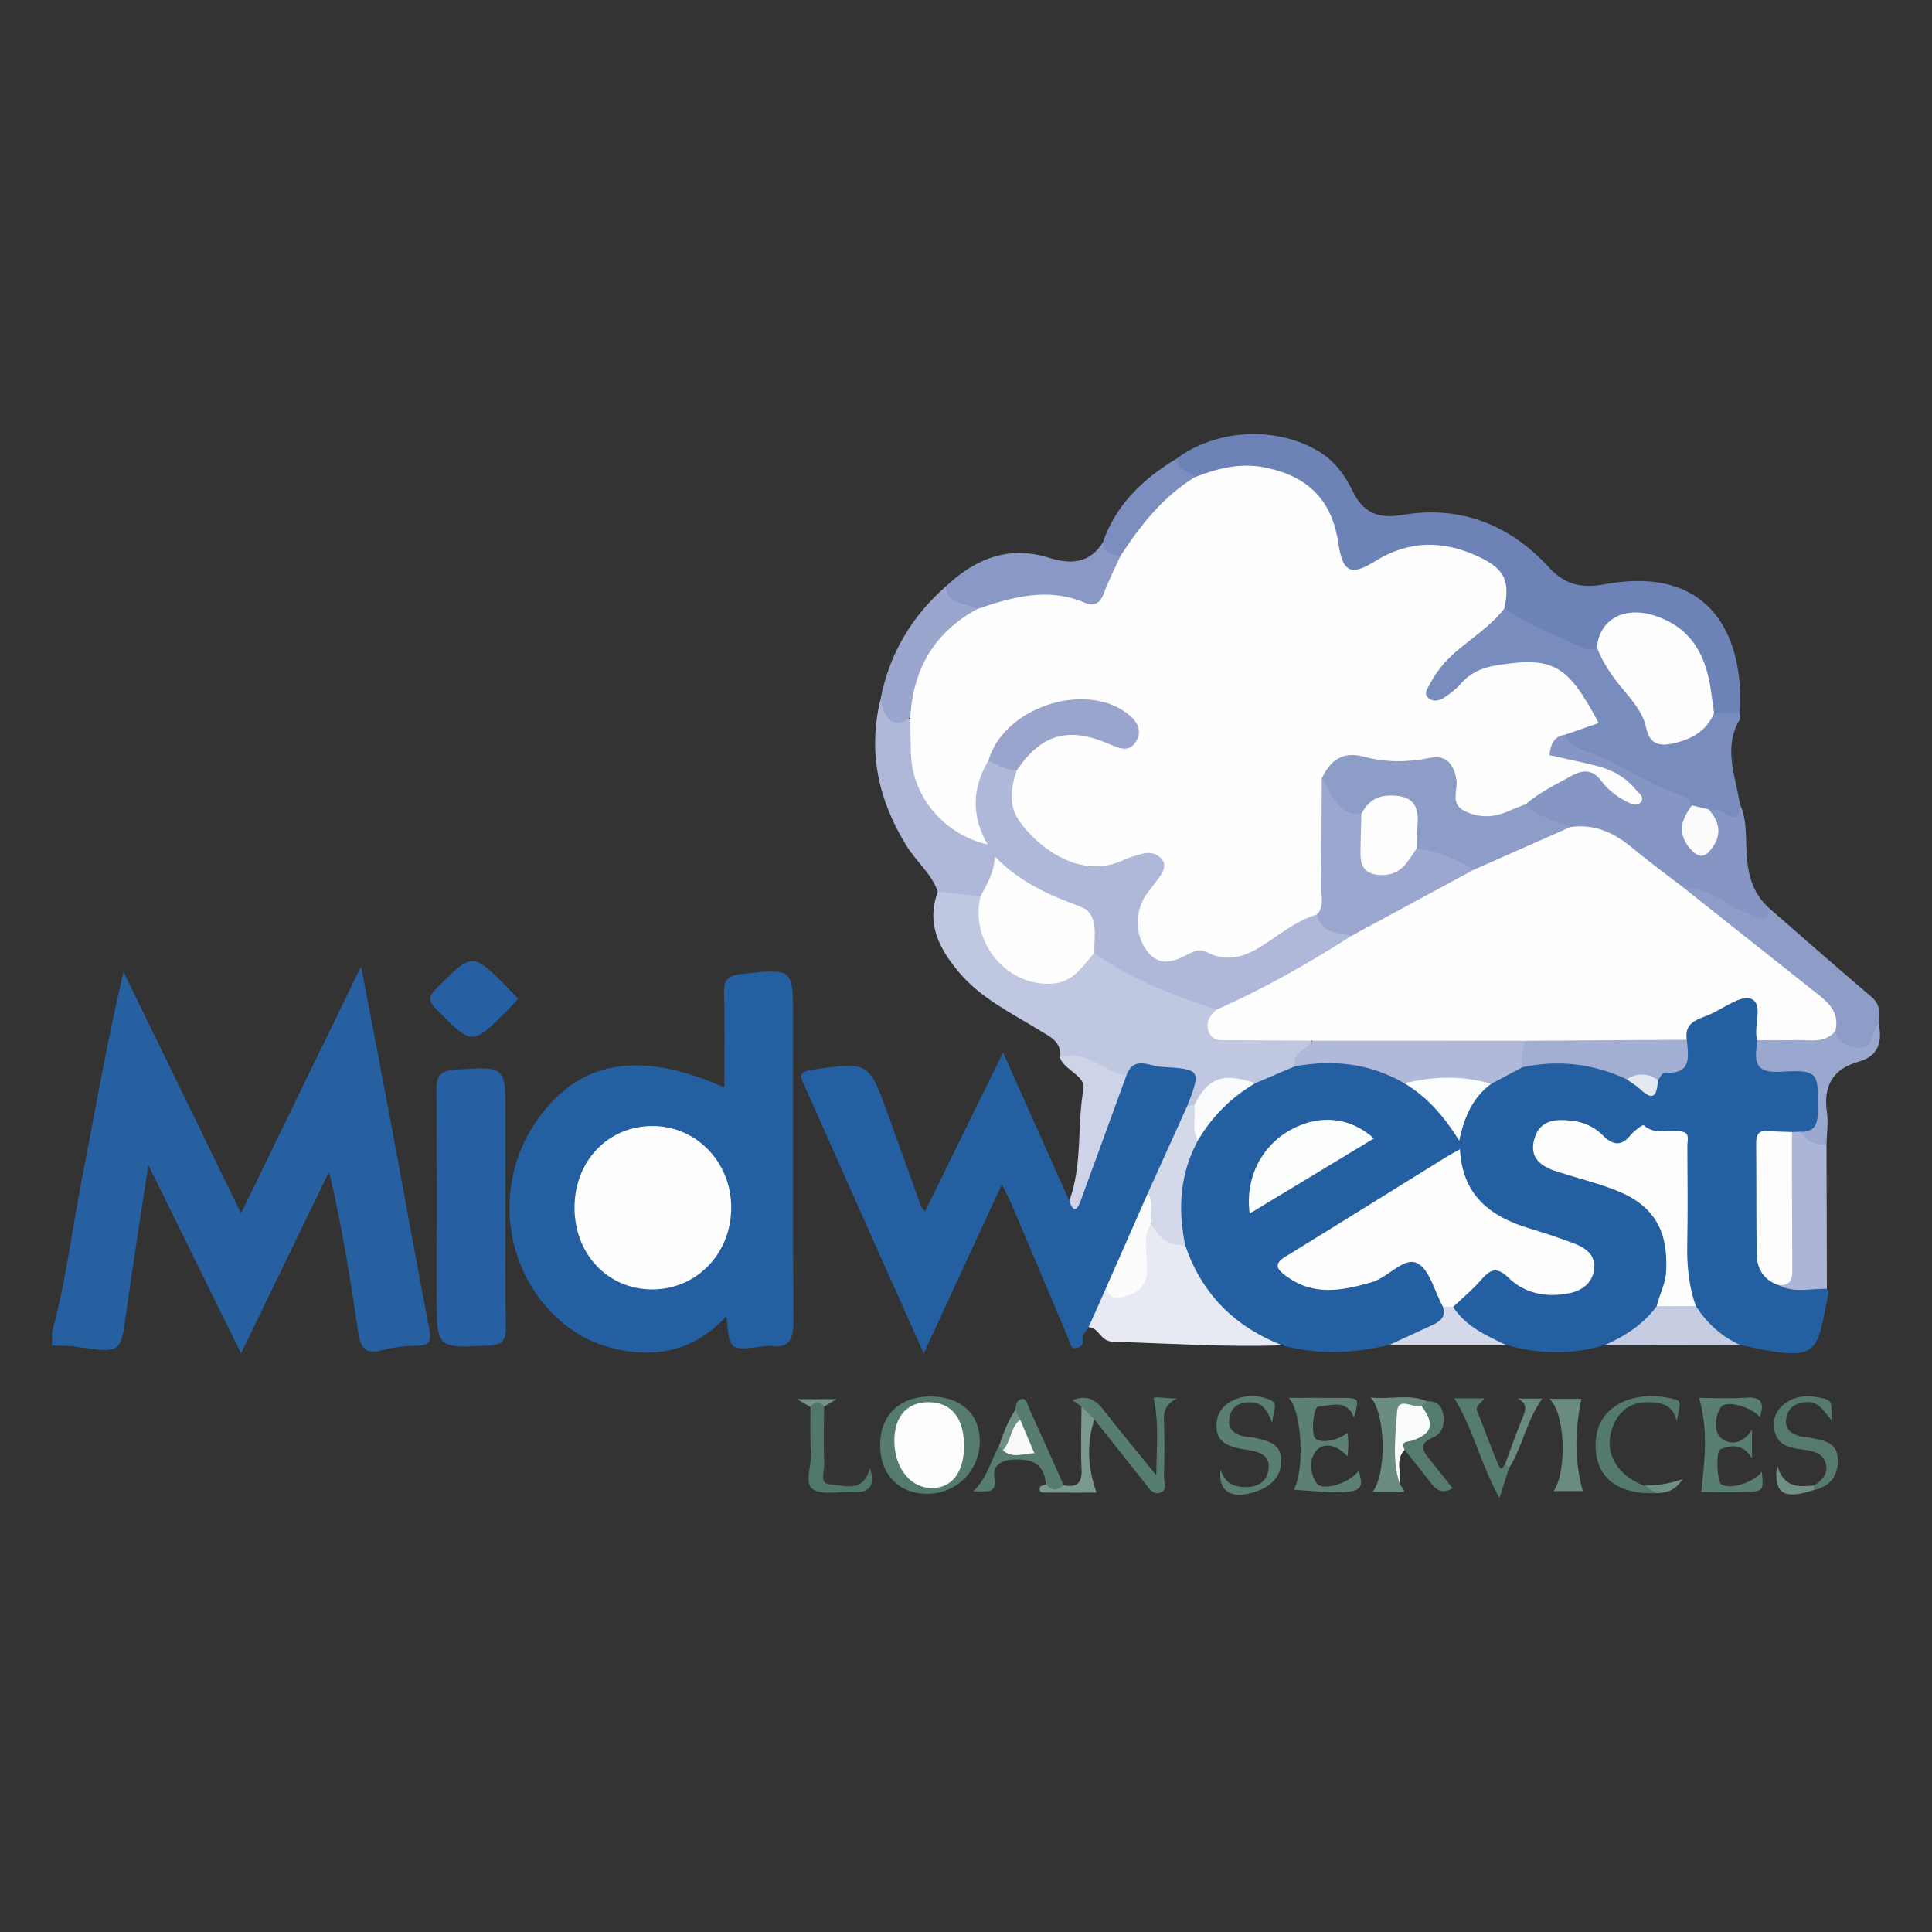 <?xml version="1.0" encoding="utf-8"?>
<!-- Generator: Adobe Illustrator 17.0.0, SVG Export Plug-In . SVG Version: 6.00 Build 0)  -->
<!DOCTYPE svg PUBLIC "-//W3C//DTD SVG 1.0//EN" "http://www.w3.org/TR/2001/REC-SVG-20010904/DTD/svg10.dtd">
<svg version="1.0" id="Layer_1" xmlns="http://www.w3.org/2000/svg" xmlns:xlink="http://www.w3.org/1999/xlink" x="0px" y="0px"
	 width="200px" height="200px" viewBox="0 0 200 200" enable-background="new 0 0 200 200" xml:space="preserve">
<rect x="0" y="0" width="200" height="200" fill="#333333" stroke="none"/>
<rect x="-15.562" y="57.287" display="none" fill="none" width="231.125" height="85.426"/>
<g>
	<path fill="#2660A1" d="M5.387,137.926c1.424-5.213,2.061-10.581,3.092-15.872c1.377-7.068,2.582-14.17,4.309-21.447
		c3.993,8.205,7.985,16.41,12.164,24.997c4.175-8.588,8.18-16.826,12.428-25.564c1.116,5.849,2.144,11.146,3.135,16.45
		c1.31,7.011,2.555,14.035,3.917,21.035c0.25,1.287,0.083,1.784-1.307,1.795c-1.194,0.009-2.426,0.128-3.569,0.45
		c-1.875,0.529-2.268-0.459-2.492-1.973c-0.809-5.469-1.676-10.93-3.001-16.507c-2.978,6.152-5.957,12.305-9.108,18.815
		c-3.206-6.512-6.271-12.738-9.6-19.498c-0.817,5.423-1.599,10.282-2.269,15.156c-0.597,4.34-0.54,4.334-5.006,3.68
		c-0.886-0.13-1.794-0.112-2.692-0.162C5.387,138.829,5.387,138.377,5.387,137.926z"/>
	<path fill="#2460A1" d="M189.119,133.421c0.061,0.124,0.193,0.263,0.172,0.371c-1.295,6.517-0.796,7.249-9.144,5.45
		c-2.528-0.347-3.903-2.127-5.117-4.111c-0.737-1.683-0.996-3.442-0.969-5.278c0.047-3.082,0.025-6.166,0.009-9.249
		c-0.014-2.625-2.435-4.178-4.682-2.733c-1.661,1.068-2.85,0.863-4.272-0.152c-0.987-0.704-2.101-1.21-3.368-1.076
		c-0.95,0.1-1.778,0.476-2.021,1.507c-0.241,1.023,0.287,1.735,1.119,2.25c0.711,0.441,1.511,0.67,2.307,0.894
		c1.231,0.347,2.466,0.677,3.667,1.119c5.753,2.115,7.799,7.133,5.192,12.718c-1.251,2.415-3.285,3.711-5.927,4.133
		c-3.424,1.007-6.841,0.921-10.254-0.056c-2.533-0.431-4.814-1.22-5.685-4.008c0.253-0.743,0.849-1.224,1.369-1.759
		c2.726-2.805,2.734-2.812,6.031-0.913c1.525,0.878,3.158,0.912,4.811,0.637c0.955-0.159,1.659-0.772,1.839-1.756
		c0.198-1.081-0.538-1.684-1.383-2.078c-1.705-0.796-3.533-1.265-5.31-1.87c-3.144-1.071-5.665-2.798-6.524-6.236
		c-0.275-1.101-0.774-1.048-1.603-0.555c-5.102,3.031-10.072,6.275-15.126,9.383c-1.324,0.814-1.275,1.543,0.186,2.184
		c2.638,1.158,5.295,0.696,7.894-0.251c0.988-0.36,1.921-0.864,2.827-1.394c1.275-0.745,2.126-0.339,2.743,0.876
		c0.645,1.271,1.369,2.505,1.845,3.86c0.252,1.761-1.146,2.192-2.279,2.859c-1.116,0.657-2.376,0.76-3.598,1.019
		c-3.708,0.917-7.42,1.074-11.139,0.06c-5.853-1.164-8.706-5.354-10.602-10.513c-0.872-3.702-0.589-7.263,1.287-10.63
		c1.56-2.708,3.66-4.887,6.377-6.458c1.464-0.65,2.803-1.603,4.436-1.851c3.925-0.978,7.579-0.185,11.066,1.693
		c2.539,1.389,4.52,3.328,5.639,5.613c0.173-2.111,1.316-3.946,3.205-5.389c1.209-0.615,2.381-1.306,3.665-1.769
		c3.613-1.03,7.046-0.365,10.395,1.09c0.58,0.275,1.106,0.649,1.628,1.023c0.931,0.667,1.244,0.031,1.534-0.692
		c0.189-0.317,0.405-0.695,0.75-0.753c1.917-0.322,2.115-1.659,1.978-3.224c0.012-1.292,0.75-2.063,1.827-2.617
		c1.273-0.654,2.589-1.214,3.931-1.694c1.81-0.649,2.479-0.181,2.666,1.763c0.094,0.972,0.048,1.952,0.037,2.928
		c-0.175,2.312,1.341,2.389,3.042,2.414c1.276,0.019,2.795-0.203,3.079,1.735c0.511,3.486,0.013,4.993-1.986,5.807
		c-0.381,0.077-0.767,0.057-1.151,0.055c-2.962,0.098-2.971,0.098-2.98,3.039c-0.008,2.68-0.006,5.361,0.003,8.041
		c0.005,1.5,0.339,2.816,1.841,3.528C185.861,133.26,187.741,132.188,189.119,133.421z"/>
	<path fill="#2460A1" d="M74.98,112.568c0-3.297,0.065-6.501-0.03-9.699c-0.042-1.427,0.371-1.893,1.85-2.048
		c5.313-0.556,5.305-0.63,5.305,4.604c0,10.382-0.04,20.764,0.036,31.145c0.014,1.877-0.242,3.083-2.475,2.76
		c-0.289-0.042-0.598,0.043-0.897,0.08c-3.244,0.398-3.244,0.399-3.575-3.136c-2.749,2.933-5.994,4.103-9.813,3.657
		c-3.268-0.381-6.037-1.725-8.315-4.086c-5.159-5.344-5.772-13.808-1.447-19.914C59.991,109.76,66.133,108.648,74.98,112.568z"/>
	<path fill="#2460A1" d="M112.689,137.394c-0.223,0.381-0.694,0.823-0.619,1.132c0.182,0.749-0.336,0.989-0.732,1.036
		c-0.514,0.062-0.567-0.573-0.727-0.951c-1.962-4.622-3.906-9.252-5.864-13.876c-0.253-0.598-0.557-1.174-1.026-2.154
		c-2.746,5.945-5.321,11.523-8.096,17.532c-2.973-6.665-5.741-12.866-8.504-19.07c-1.281-2.876-2.534-5.765-3.835-8.632
		c-0.428-0.944-0.734-1.464,0.808-1.679c5.838-0.813,5.831-0.887,7.847,4.687c1.147,3.171,2.282,6.346,3.426,9.518
		c0.022,0.062,0.09,0.108,0.394,0.459c2.662-5.42,5.26-10.712,8.074-16.442c2.423,5.426,4.641,10.392,6.859,15.359
		c1.003,0.199,0.798-0.689,0.971-1.15c1.531-4.075,3.105-8.134,4.574-12.237c0.556-1.072,1.433-1.461,2.61-1.271
		c0.665,0.108,1.345,0.096,2.014,0.173c3.938,0.456,4.258,1.03,2.605,4.633c-1.33,3.111-2.762,6.178-4.161,9.259
		c-1.412,3.246-3.025,6.403-4.307,9.707C114.193,134.728,113.983,136.378,112.689,137.394z"/>
	<path fill="#AFB8D8" d="M97.088,92.315c-0.658-1.874-2.232-3.121-3.246-4.759c-2.909-4.697-4.018-9.687-2.699-15.125
		c0.76,1.322,1.939,1.929,3.429,2.006c0.378,0.695,0.376,1.463,0.32,2.204c-0.312,4.132,1.492,7.091,4.975,9.151
		c0.436,0.258,0.852,0.551,1.204,0.776c-0.58-2.807-1.415-5.685,1.3-8.029c1.099-0.007,2.032,0.438,2.903,1.056
		c0.162,0.258,0.265,0.536,0.264,0.846c-0.009,6.353,4.754,9.857,10.782,7.932c0.501-0.16,0.996-0.342,1.511-0.455
		c1.016-0.223,2-0.14,2.689,0.7c0.744,0.908,0.336,1.84-0.183,2.717c-0.422,0.713-1.002,1.322-1.382,2.057
		c-0.843,1.631-0.697,3.236,0.423,4.652c1.035,1.309,2.297,0.674,3.485,0.161c0.716-0.309,1.448-0.441,2.19-0.147
		c2.205,0.872,4.084,0.146,5.937-1.064c1.616-1.055,3.105-2.415,5.176-2.574c1.114,1.065,2.578,1.577,3.841,2.411
		c0.034,0.319-0.049,0.621-0.316,0.787c-4.438,2.748-8.836,5.572-13.772,7.399c-4.573-1.493-9.239-2.8-12.867-6.244
		c-0.206-0.408-0.317-0.856-0.3-1.303c0.079-2.145-1.007-3.246-3.02-3.826c-2.332-0.671-4.394-1.917-6.181-3.704
		c-0.742,1.109-0.87,2.612-2.247,3.212C99.786,93.424,98.363,93.24,97.088,92.315z"/>
	<path fill="#6D83B8" d="M121.79,47.484c4.147-3.121,10.489-3.389,14.815-0.698c1.605,0.999,2.625,2.41,3.427,4.063
		c1.043,2.151,2.554,2.902,5.109,2.461c5.991-1.035,11.158,0.996,15.211,5.429c1.539,1.684,3.142,2.112,5.184,1.837
		c0.298-0.04,0.593-0.094,0.889-0.145c10.919-1.862,14.164,5.758,13.672,13.389c-0.755,0.632-1.588,0.661-2.468,0.327
		c-1.134-0.904-0.932-2.298-1.221-3.493c-0.55-2.273-1.558-4.294-3.559-5.518c-2.94-1.798-5.549-1.735-7.406,1.971
		c-0.315,0.355-0.737,0.683-1.176,0.514c-3.124-1.2-6.473-1.994-8.804-4.69c-0.326-4.156-4.064-6.674-8.714-5.875
		c-1.576,0.271-2.963,0.992-4.375,1.697c-2.395,1.197-3.876,0.635-4.287-1.94c-1.11-6.953-6.799-9.303-12.692-7.399
		c-0.569,0.184-1.153,0.334-1.767,0.262C122.656,49.247,121.308,49.13,121.79,47.484z"/>
	<path fill="#C0C7E1" d="M97.088,92.315c1.474,0.151,2.948,0.303,4.422,0.454c0.115,0.102,0.266,0.236,0.241,0.357
		c-0.648,3.191,1.068,5.111,3.42,6.883c2.098,1.581,4.21,1.688,6.197-0.049c0.578-0.505,0.885-1.449,1.912-1.31
		c3.842,2.764,8.215,4.385,12.65,5.873c0.041,2.436,0.072,2.434,2.508,2.534c2.387,0.098,4.797-0.32,7.161,0.311
		c0.808,1.684-1.067,1.993-1.549,3.017c-1.367,0.582-2.735,1.165-4.102,1.747c-2.326,0.052-4.668,0.062-6.113,2.38
		c-0.316,0.176-0.624,0.192-0.92-0.043c1.43-3.722,1.433-3.781-2.731-4.037c-1.219-0.075-2.851-1.177-3.579,0.905
		c-0.563,0.409-1.164,0.296-1.688-0.006c-1.628-0.938-3.445-1.322-5.21-1.859c0.243-1.63-1.002-2.144-2.079-2.806
		c-2.918-1.792-6.053-3.3-8.321-5.98C97.256,98.26,95.833,95.633,97.088,92.315z"/>
	<path fill="#2660A2" d="M52.334,124.812c0,4.204-0.049,8.409,0.028,12.611c0.025,1.341-0.355,1.796-1.74,1.867
		c-5.415,0.278-5.413,0.328-5.413-5.056c0-7.057,0.038-14.114-0.03-21.17c-0.015-1.514,0.186-2.227,1.987-2.339
		c5.174-0.322,5.167-0.427,5.167,4.853c0,1.576,0,3.153,0,4.729C52.334,121.81,52.334,123.311,52.334,124.812z"/>
	<path fill="#798CBE" d="M177.443,73.814c0.885,0.002,1.769,0.003,2.654,0.005c0.005,0.222,0.098,0.496,0.002,0.658
		c-1.74,2.935-0.44,5.853,0.022,8.774c0.515,1.434-0.083,1.907-1.448,1.61c-0.555-0.121-1.049-0.482-1.643-0.503
		c-0.703-0.135-1.369-0.376-1.996-0.722c-3.485-1.754-6.973-3.503-10.51-5.152c-1.15-0.537-2.466-0.849-2.712-2.395
		c0.102-0.617,0.573-0.891,1.093-0.99c1.99-0.379,1.475-1.317,0.662-2.481c-2.994-4.289-7.895-4.911-11.833-1.449
		c-0.678,0.596-1.327,1.226-2.204,1.522c-0.664,0.224-1.363,0.325-1.905-0.212c-0.566-0.561-0.357-1.246-0.092-1.89
		c0.114-0.277,0.26-0.542,0.43-0.79c2.008-2.937,4.805-4.974,7.776-6.811c2.551,1.817,5.503,2.829,8.301,4.15
		c0.48,0.226,0.857,0.002,1.274-0.11c1.957,2.197,3.689,4.566,5.135,7.122c1.462,2.584,2.57,2.873,5.068,1.158
		C176.19,74.845,176.67,74.141,177.443,73.814z"/>
	<path fill="#8595C4" d="M176.872,83.784c0.606-0.055,1.15,0.04,1.672,0.422c1.226,0.896,1.531,0.161,1.577-0.954
		c0.8,1.731,0.556,3.639,0.708,5.437c0.186,2.205,0.768,4.002,2.436,5.434c0.452,1.575-0.701,1.356-1.526,1.255
		c-1.122-0.137-2.064-0.823-3.071-1.301c-1.408-0.668-2.73-1.548-4.332-1.723c-1.997-0.884-3.623-2.324-5.243-3.72
		c-1.952-1.682-4.097-2.636-6.682-2.56c-1.675-0.664-3.655-0.797-4.657-2.645c1.034-2.267,3.291-2.929,5.29-3.759
		c2.63-1.092,3.515,2.092,5.999,2.736c-1.588-1.847-3.297-2.698-5.247-3.036c-0.803-0.139-1.631-0.176-2.417-0.42
		c-0.73-0.226-1.558-0.501-1.312-1.482c0.235-0.935,0.591-1.954,1.968-1.414c0.361,0.794,0.997,1.323,1.793,1.567
		c3.554,1.089,6.472,3.551,10.036,4.615c0.575,0.172,1.074,0.514,1.285,1.138c0.214,0.778-0.364,1.438-0.328,2.189
		c0.043,0.916,0.083,2.059,1.234,2.032c1.136-0.027,1.207-1.125,1.12-2.073C177.119,84.937,176.675,84.416,176.872,83.784z"/>
	<path fill="#E8EAF3" d="M112.689,137.394c0.617-1.385,1.233-2.771,1.85-4.156c2.638,0.516,3.394-0.086,3.569-2.67
		c0.092-1.351-0.471-2.842,0.715-4.005c1.494,0.444,2.535,1.636,3.87,2.344c1.707,5.04,5.118,8.428,10.036,10.357
		c-5.851,0.211-11.686-0.194-17.528-0.367C113.887,138.859,113.782,137.431,112.689,137.394z"/>
	<path fill="#8E9DC8" d="M174.25,91.871c2.602,0.015,4.471,1.852,6.737,2.701c0.829,0.311,1.815,1.19,2.277-0.449
		c3.498,3.041,6.975,6.107,10.509,9.106c0.922,0.783,0.766,1.696,0.703,2.659c-0.384,1.136-0.07,2.793-1.792,2.995
		c-1.346,0.158-2.481-0.447-3.073-1.787c0.043-2.005-1.088-3.288-2.608-4.395c-3.735-2.717-7.213-5.766-10.897-8.553
		C175.347,93.574,174.207,93.161,174.25,91.871z"/>
	<path fill="#8998C5" d="M97.918,60.697c3.069-2.874,6.504-4.281,10.76-2.937c2.109,0.666,4.137,0.578,5.481-1.603
		c0.792,0.431,1.685,0.744,2.012,1.722c-0.002,0.698-0.323,1.299-0.577,1.921c-1.37,3.35-1.603,3.455-5.17,2.69
		c-2.243-0.481-4.461-0.274-6.653,0.366c-0.858,0.251-1.702,0.588-2.624,0.559C99.737,62.908,97.521,63.351,97.918,60.697z"/>
	<path fill="#ACB5D7" d="M185.5,117.183c0.307-0.009,0.613-0.018,0.92-0.027c0.795,0.63,1.973,0.503,2.66,1.346
		c0.013,4.973,0.027,9.946,0.04,14.92c-1.679-0.059-3.404,0.478-5.019-0.393c0.628-1.312,0.743-2.704,0.729-4.138
		c-0.029-2.984-0.024-5.968,0-8.952C184.836,118.974,184.784,117.981,185.5,117.183z"/>
	<path fill="#9AA6CE" d="M97.918,60.697c0.168,2.064,2.138,1.617,3.266,2.343c-0.012,0.809-0.658,1.146-1.201,1.502
		c-2.801,1.837-4.338,4.451-4.911,7.71c-0.124,0.706-0.111,1.522-0.836,1.999c-1.465,1.186-2.622,0.505-3.093-1.819
		C92.031,67.729,94.343,63.848,97.918,60.697z"/>
	<path fill="#2760A2" d="M53.632,103.397c-0.377,0.405-0.719,0.795-1.084,1.163c-3.68,3.702-3.649,3.669-7.326-0.024
		c-0.874-0.877-0.942-1.318-0.025-2.237c3.709-3.716,3.672-3.754,7.325-0.068C52.888,102.601,53.24,102.985,53.632,103.397z"/>
	<path fill="#9AA7CE" d="M189.079,118.502c-1.112-0.002-2.066-0.318-2.66-1.346c1.35,0.029,1.736-0.646,1.761-1.96
		c0.081-4.285,0.123-4.464-3.981-4.247c-2.931,0.155-2.441-1.55-2.297-3.269c0.732-0.659,1.644-0.691,2.537-0.643
		c1.869,0.1,3.708-0.234,5.563-0.316c0.288,1.351,1.507,1.715,2.493,1.738c1.516,0.036,1.229-1.759,1.981-2.572
		c0.374,1.889,0.073,3.41-2.074,4.015c-2.657,0.75-3.674,2.502-3.279,5.233C189.282,116.233,189.104,117.378,189.079,118.502z"/>
	<path fill="#CED3E7" d="M109.707,109.471c1.564-0.596,2.875,0.127,4.216,0.778c0.866,0.421,1.673,1.009,2.681,1.087
		c-1.566,4.298-3.129,8.597-4.704,12.891c-0.317,0.865-0.698,1.537-1.206,0.087c1.378-3.741,0.792-7.739,1.463-11.586
		C112.397,111.351,110.213,110.828,109.707,109.471z"/>
	<path fill="#C6CDE3" d="M166.083,139.264c2.121-0.929,4.024-2.15,5.418-4.05c1.345-0.889,2.693-0.919,4.044-0.013
		c1.161,1.771,2.658,3.159,4.6,4.041C175.459,139.249,170.771,139.257,166.083,139.264z"/>
	<path fill="#7C8EBF" d="M115.981,57.564c-0.858-0.145-1.682-0.332-1.822-1.407c1.364-3.929,4.168-6.591,7.631-8.673
		c0.025,1.229,1.343,1.193,1.88,1.921c-0.077,0.66-0.578,0.999-1.041,1.362c-1.994,1.561-3.628,3.45-5.107,5.495
		C117.133,56.802,116.996,57.732,115.981,57.564z"/>
	<path fill="#547B6D" d="M96.349,144.564c3.167,0.016,5.147,1.876,5.076,4.772c-0.074,3.028-2.541,5.369-5.585,5.299
		c-2.901-0.066-4.781-2.117-4.732-5.161C91.158,146.445,93.182,144.549,96.349,144.564z"/>
	<path fill="#5C8174" d="M133.399,144.705c2.064,0,3.789-0.016,5.514,0.004c1.804,0.021,1.804,0.036,1.245,2.031
		c-0.742-1.938-2.344-1.223-3.672-1.137c-0.536,0.035-0.78,2.786-0.339,3.285c0.5,0.565,2.337,0.283,3.34-0.572
		c0.038,0.429,0.093,0.794,0.095,1.16c0.002,0.368-0.048,0.736-0.09,1.291c-1.046-1.151-2.414-1.547-3.254-0.574
		c-0.69,0.798-0.665,2.375,0.067,3.355c0.665,0.889,3.566-0.085,4.326-1.31c0.802,2.367,0.093,2.537-6.69,1.965
		C135.063,152.223,134.796,146.063,133.399,144.705z"/>
	<path fill="#577D6F" d="M111.954,145.598c-0.295-0.203-0.59-0.407-0.937-0.647c1.368-0.563,2.328-0.157,3.197,0.973
		c1.637,2.129,3.368,4.185,5.488,6.799c0.023-3.013,0.3-5.408-0.29-8.023c0.329-0.133,1.18,0.059,2.42,0.068
		c-1.127,0.58-1.377,1.269-1.343,2.189c0.072,1.95,0.064,3.905-0.001,5.855c-0.02,0.585,0.477,1.483-0.454,1.724
		c-0.76,0.197-1.154-0.559-1.569-1.08c-1.73-2.169-3.452-4.344-5.177-6.517C112.456,146.877,112.18,146.263,111.954,145.598z"/>
	<path fill="#597F71" d="M182.187,146.7c-0.858-1.048-3.497-1.808-4.033-1.039c-0.665,0.954-0.719,2.524-0.071,3.137
		c0.893,0.845,2.342,0.735,3.279-0.791c0,1.023,0,1.886,0,2.939c-0.885-1.436-2.082-1.427-3.289-0.906
		c-0.481,0.208-0.309,3.331,0.111,3.612c0.895,0.599,3.473-0.209,4.206-1.318c0.165,1.985,0.167,2.034-1.533,2.101
		c-1.628,0.064-3.261,0.014-4.754,0.014c0.408-3.451,0.72-6.561-0.219-9.739c1.342,0,3.112,0.095,4.867-0.027
		C182.497,144.562,182.61,145.389,182.187,146.7z"/>
	<path fill="#597F71" d="M126.35,152.107c0.37,1.316,1.302,1.822,2.486,1.838c1.22,0.016,2.267-0.417,2.47-1.79
		c0.205-1.384-0.744-1.82-1.886-2.013c-0.444-0.075-0.891-0.135-1.328-0.241c-1.075-0.261-2.039-0.694-2.146-1.974
		c-0.112-1.329,0.449-2.347,1.656-2.938c1.287-0.631,2.65-0.625,3.922-0.054c0.838,0.376,0.294,1.159,0.161,2.355
		c-0.499-1.418-1.111-2.119-2.231-2.126c-1.105-0.007-1.928,0.377-2.168,1.527c-0.259,1.242,0.475,1.795,1.562,2.025
		c0.366,0.077,0.756,0.049,1.117,0.139c1.249,0.311,2.631,0.561,2.667,2.239c0.035,1.615-0.867,2.633-2.353,3.21
		C127.659,155.319,126.041,154.534,126.35,152.107z"/>
	<path fill="#6B8C80" d="M160.836,154.351c1.446-2.138,1.152-8.345-0.478-9.54c1.289,0,2.419,0,3.351,0
		c-0.659,3.135-0.772,6.282,0.145,9.54C163.036,154.351,162.034,154.351,160.836,154.351z"/>
	<path fill="#537A6C" d="M171.493,154.562c-4.028,0.178-6.287-1.581-6.322-4.898c-0.048-4.499,4.513-5.858,8.233-4.794
		c0.628,0.18,0.591,0.309,0.167,2.25c-0.392-1.738-1.64-1.955-3.014-1.963c-1.58-0.009-2.735,0.714-3.417,2.112
		c-1.303,2.671-0.061,5.306,3.028,6.518C170.468,154.289,171.555,153.442,171.493,154.562z"/>
	<path fill="#D3D9E8" d="M143.868,139.204c1.488-0.686,2.976-1.37,4.463-2.057c0.82-0.378,1.393-0.891,1.024-1.908
		c0.372-0.283,0.731-0.288,1.071,0.055c1.298,2,3.371,2.928,5.404,3.912C151.842,139.207,147.855,139.206,143.868,139.204z"/>
	<path fill="#577D6F" d="M108.272,153.664c-0.177-2.228-1.501-2.69-3.517-2.563c-1.288,0.081-1.984,0.801-1.827,1.718
		c0.359,2.095-0.958,1.428-2.187,1.585c1.492-1.445,1.816-3.222,2.675-4.716c0.308-0.141,0.583-0.022,0.857,0.106
		c1.335,0.392,2.081,0.199,1.422-1.414c-0.165-0.403-0.373-0.788-0.513-1.202c-0.04-0.403-0.284-0.793-0.08-1.211
		c0.057-0.445,0.11-0.982,0.571-1.115c0.594-0.172,0.647,0.457,0.81,0.816c1.22,2.688,2.42,5.385,3.626,8.079
		C109.452,154.692,108.834,154.771,108.272,153.664z"/>
	<path fill="#547B6D" d="M187.785,153.777c0.886-0.558,1.554-1.288,1.179-2.394c-0.33-0.972-1.251-1.156-2.177-1.297
		c-1.248-0.191-2.64-0.291-3.051-1.813c-0.288-1.07-0.022-2.097,0.87-2.848c1.281-1.077,2.772-1.001,4.259-0.63
		c1.073,0.267,0.626,1.162,0.747,2.244c-0.881-1.051-1.417-2.031-2.695-1.895c-1.121,0.119-1.847,0.612-2.011,1.728
		c-0.166,1.13,0.578,1.603,1.533,1.836c0.288,0.07,0.599,0.047,0.89,0.109c1.315,0.282,2.862,0.42,2.927,2.192
		c0.06,1.639-0.708,2.876-2.476,3.229c-0.107-0.103-0.142-0.206-0.105-0.307C187.712,153.828,187.749,153.777,187.785,153.777z"/>
	<path fill="#6B8C80" d="M144.889,153.609c0.576,0.784,0.578,0.844,0.169,0.86c-0.968,0.037-1.939,0.012-3.012,0.012
		c1.508-1.775,1.428-8.077-0.153-9.822c2.035,0.248,3.965-0.398,5.834,0.395c-0.083,0.374-0.315,0.624-0.65,0.788
		c-1.45,0.064-2.125,0.75-2.062,2.274C145.091,149.944,144.176,151.757,144.889,153.609z"/>
	<path fill="#4F7869" d="M85.306,145.617c-0.004,2.023-0.062,4.049,0.016,6.069c0.027,0.698-0.567,1.942,0.688,1.982
		c1.221,0.039,2.728,0.746,3.672-0.757c0.15-0.239,0.227-0.525,0.396-0.926c0.511,1.79-0.014,2.583-1.781,2.466
		c-1.419-0.094-3.176,0.376-4.166-0.304c-0.901-0.618-0.089-2.467-0.18-3.776c-0.109-1.567-0.045-3.146-0.055-4.719
		c-0.088-0.639,0.331-0.71,0.801-0.702C85.124,144.959,85.378,145.145,85.306,145.617z"/>
	<path fill="#567C6E" d="M156.21,151.986c-0.268,0.829-0.535,1.658-0.992,3.074c-2.004-3.668-2.769-7.23-4.661-10.298
		c1.012,0,1.981,0,3.087,0c-0.242,0.517-0.983,0.685-0.703,1.374c0.759,1.867,1.41,3.78,2.226,5.62
		c0.296,0.666,0.489-0.012,0.664-0.249C156.213,151.464,156.456,151.532,156.21,151.986z"/>
	<path fill="#FAFBFB" d="M144.889,153.609c-0.787-2.446-0.417-4.973-0.267-7.429c0.104-1.689,1.678-0.35,2.534-0.621
		c1.603,0.856,1.858,2.142,0.566,3.173c-0.695,0.554-1.499,0.978-2.312,1.358C144.389,151.138,145.104,152.442,144.889,153.609z"/>
	<path fill="#547B6C" d="M145.409,150.09c-0.469-0.95,0.277-0.791,0.808-0.971c2.07-0.702,2.326-1.745,0.939-3.56
		c0.19-0.169,0.381-0.337,0.571-0.506c0.999-0.052,1.537,0.46,1.688,1.411c0.156,0.982-0.12,1.944-1.008,2.309
		c-1.753,0.721-1.035,1.528-0.285,2.447c0.751,0.921,1.478,1.862,2.248,2.834c-0.989,0.628-1.689,0.218-2.329-0.629
		C147.188,152.296,146.289,151.2,145.409,150.09z"/>
	<path fill="#7A988D" d="M108.272,153.664c0.583,0.668,1.197,0.666,1.837,0.085c1.316,0.249,1.923-0.154,1.852-1.632
		c-0.104-2.168-0.014-4.346-0.007-6.519c0.445,0.447,0.889,0.895,1.334,1.342c-0.781,2.456-0.735,4.89,0.224,7.574
		c-1.76,0-3.506,0.006-5.252-0.005c-0.361-0.002-0.814-0.016-0.574-0.58C107.748,153.784,108.07,153.75,108.272,153.664z"/>
	<path fill="#698B7E" d="M156.21,151.986c-0.126-0.16-0.253-0.32-0.379-0.48c0.575-1.544,1.111-3.103,1.739-4.624
		c0.345-0.836,0.67-1.567-0.472-2.098c0.794,0,1.589,0,2.561,0C158.036,147.021,157.632,149.735,156.21,151.986z"/>
	<path fill="#709084" d="M187.785,153.777c-0.001,0.153-0.003,0.306-0.004,0.46c-3.103,1.03-4.219,0.43-3.817-2.605
		C184.623,154.049,186.2,153.924,187.785,153.777z"/>
	<path fill="#709185" d="M105.102,145.969c0.168,0.333,0.335,0.666,0.503,0.999c-0.47,1.127-0.158,2.696-1.787,3.17
		c-0.134-0.149-0.268-0.299-0.402-0.448C103.867,148.399,104.319,147.109,105.102,145.969z"/>
	<path fill="#6F9084" d="M171.493,154.562c-0.441-0.258-0.883-0.516-1.324-0.774c1.244,0.003,2.473-0.143,4.013-0.667
		C173.359,154.401,172.444,154.519,171.493,154.562z"/>
	<path fill="#729286" d="M85.306,145.617c-0.486-0.631-0.955-0.589-1.409,0.036c-0.368-0.216-0.736-0.431-1.386-0.812
		c1.453,0,2.63,0,4.08,0C86.057,145.164,85.681,145.391,85.306,145.617z"/>
	<path fill="#FEFEFE" d="M190.003,106.722c-1.058,1.3-2.533,0.918-3.895,0.946c-1.401,0.03-2.803,0.01-4.205,0.013
		c-0.426-1.467,0.71-3.71-0.627-4.286c-1.001-0.432-2.818,0.965-4.246,1.606c-1.165,0.523-2.717,0.745-2.411,2.635
		c-0.765,0.775-1.762,0.754-2.731,0.754c-4.639,0.002-9.279,0.069-13.918-0.024c-6.374,0.089-12.747,0.036-19.121,0.031
		c-1.033-0.001-2.123,0.128-2.992-0.667c-2.848-0.017-5.697-0.031-8.545-0.054c-0.811-0.007-1.729,0.163-2.15-0.802
		c-0.426-0.976,0.038-1.721,0.769-2.351c4.888-2.159,9.516-4.792,14.013-7.666c1.172-1.679,3.134-2.217,4.779-3.157
		c2.513-1.436,5.075-2.801,7.634-4.163c2.568-1.303,5.297-2.241,7.884-3.495c0.779-0.377,1.611-0.09,2.354-0.437
		c2.472-0.334,4.491,0.596,6.351,2.146c1.719,1.432,3.532,2.751,5.304,4.12c4.425,3.512,8.846,7.029,13.276,10.534
		C188.933,103.519,190.513,104.515,190.003,106.722z"/>
	<path fill="#FEFEFE" d="M150.426,135.295c-0.357-0.018-0.714-0.037-1.071-0.055c-0.859-1.564-1.368-3.873-2.674-4.487
		c-1.369-0.644-2.969,1.489-4.684,1.982c-3.028,0.871-6.02,1.46-8.807-0.608c-0.682-0.506-1.589-1.138-0.182-2.002
		c5.556-3.411,11.085-6.867,16.626-10.302c0.436-0.27,0.892-0.51,1.5-0.856c0.239,4.77,3.154,6.993,7.21,8.204
		c1.576,0.471,3.139,0.995,4.674,1.582c1.18,0.451,2.196,1.236,2.011,2.643c-0.184,1.407-1.238,2.211-2.585,2.478
		c-2.334,0.464-4.577,0.064-6.288-1.605c-1.225-1.196-1.892-0.857-2.828,0.22C152.449,133.502,151.4,134.366,150.426,135.295z"/>
	<path fill="#FEFEFE" d="M175.546,135.201c-1.348,0.004-2.696,0.009-4.044,0.013c0.3-1.227,0.922-2.345,0.983-3.664
		c0.2-4.275-1.338-6.849-5.326-8.377c-1.952-0.748-3.997-1.255-5.992-1.894c-1.66-0.531-2.914-1.425-2.319-3.426
		c0.58-1.951,2.226-2.013,3.845-1.837c1.209,0.131,2.347,0.626,3.213,1.495c1.023,1.025,1.899,1.227,2.899-0.015
		c0.358-0.444,1.267-1.091,1.343-1.02c1.282,1.192,2.892,0.232,4.218,0.736c0.536,0.204,0.306,0.944,0.308,1.449
		c0.014,3.378,0.06,6.757-0.012,10.134C174.616,130.99,174.82,133.124,175.546,135.201z"/>
	<path fill="#B0B9D9" d="M135.856,107.729c7.372,0.004,14.743,0.007,22.115,0.011c0.395,0.994,0.157,1.895-0.399,2.751
		c-1.067,0.569-2.133,1.138-3.2,1.706c-3,0.284-5.999,0.322-8.995-0.061c-3.549-2.053-7.348-2.485-11.328-1.752
		C133.687,108.843,135.349,108.678,135.856,107.729z"/>
	<path fill="#FCFDFD" d="M129.369,125.624c-0.517-3.715,1.291-7.142,4.432-8.769c2.916-1.51,5.986-1.194,8.427,0.995
		C137.937,120.444,133.702,123.005,129.369,125.624z"/>
	<path fill="#FEFEFE" d="M185.5,117.183c0.009,4.646,0.006,9.292,0.036,13.937c0.007,1.044,0.038,2.018-1.436,1.908
		c-1.543-0.528-2.23-1.701-2.25-3.239c-0.048-3.797-0.012-7.595-0.052-11.392c-0.01-0.92,0.236-1.411,1.252-1.317
		C183.863,117.156,184.683,117.152,185.5,117.183z"/>
	<path fill="#A3AED3" d="M157.573,110.491c-0.061-0.945-0.176-1.899,0.399-2.751c5.549-0.035,11.098-0.07,16.647-0.105
		c0.166,1.759,0.536,3.638-2.307,3.387c-0.2-0.018-0.449,0.519-0.676,0.798c-1.094,0.251-2.166-0.179-3.255-0.1
		C164.915,110.106,161.315,109.673,157.573,110.491z"/>
	<path fill="#D4D9EA" d="M122.693,128.907c-1.729,0.097-2.781-0.861-3.545-2.27c-1.018-0.938-0.02-2.093-0.333-3.107
		c1.367-3.021,2.733-6.041,4.1-9.062c0.238-0.012,0.476-0.024,0.715-0.036c1.126,1.087,0.335,2.385,0.397,3.589
		C122.145,121.474,121.905,125.127,122.693,128.907z"/>
	<path fill="#FCFDFD" d="M145.378,112.136c3.003-0.717,6.002-0.826,8.994,0.061c-1.908,1.399-2.79,3.412-3.312,5.895
		C149.496,115.563,147.74,113.549,145.378,112.136z"/>
	<path fill="#FAFBFC" d="M124.026,118.021c-0.746-1.129-0.147-2.406-0.396-3.589c1.382-2.862,2.978-3.444,6.318-2.301
		C127.463,113.581,125.503,115.557,124.026,118.021z"/>
	<path fill="#E4E9F1" d="M168.381,111.719c1.105-0.637,2.193-0.688,3.255,0.1c-0.119,1.267-0.287,2.402-1.833,0.941
		C169.38,112.36,168.858,112.064,168.381,111.719z"/>
	<path fill="#FEFEFE" d="M67.505,133.48c-4.593-0.006-8.042-3.657-8.029-8.502c0.012-4.817,3.503-8.437,8.115-8.413
		c4.547,0.023,8.136,3.789,8.104,8.502C75.663,129.813,72.088,133.486,67.505,133.48z"/>
	<path fill="#FCFCFD" d="M118.815,123.53c0.662,0.977,0.201,2.074,0.333,3.107c-0.955,1.599-0.329,3.344-0.416,5.015
		c-0.077,1.486-0.956,2.135-2.137,2.522c-0.883,0.289-1.824,0.365-2.057-0.935C115.964,130.002,117.39,126.766,118.815,123.53z"/>
	<path fill="#FEFEFE" d="M115.981,57.564c2.073-3.182,4.391-6.131,7.689-8.158c2.398-0.94,4.786-1.55,7.441-0.979
		c4.356,0.936,6.787,3.37,7.444,7.851c0.433,2.952,1.282,3.386,3.808,1.811c3.5-2.181,7.064-2.176,10.704-0.46
		c2.682,1.265,3.26,2.464,2.671,5.359c-1.307,1.681-3.067,2.858-4.684,4.191c-1.234,1.017-2.283,2.179-3.015,3.605
		c-0.228,0.445-0.686,0.966-0.218,1.431c0.477,0.475,1.156,0.348,1.672,0.006c0.62-0.41,1.238-0.874,1.72-1.432
		c0.994-1.151,2.253-1.685,3.707-1.915c5.868-0.93,7.338-0.115,10.577,5.972c-1.165,0.406-2.315,0.807-3.465,1.207
		c-1.209,0.174-1.505,1.045-1.634,2.121c1.633,0.366,3.237,0.694,4.824,1.091c1.631,0.409,3.072,1.184,4.15,2.51
		c0.294,0.362,0.944,0.769,0.448,1.297c-0.392,0.418-0.971,0.145-1.457-0.104c-1.018-0.521-1.919-1.219-2.589-2.119
		c-0.91-1.223-1.93-1.178-3.097-0.529c-1.621,0.904-3.312,1.697-4.727,2.933c-0.846,1.214-2.153,1.603-3.49,1.8
		c-2.429,0.358-4.01-0.903-4.316-3.314c-0.305-2.403-0.651-2.699-2.98-2.469c-1.873,0.185-3.725,0.14-5.588-0.194
		c-2.529-0.453-2.99-0.159-4.137,2.274c-0.002,3.57,0.088,7.135-0.011,10.698c-0.027,0.963,0.251,2.165-1.098,2.621
		c-2.206,0.642-3.915,2.158-5.816,3.331c-1.755,1.083-3.568,1.61-5.506,0.601c-0.72-0.375-1.284-0.198-1.892,0.118
		c-1.524,0.79-3.029,1.494-4.392-0.289c-1.231-1.612-1.254-4.236-0.025-5.87c0.449-0.598,0.907-1.19,1.345-1.795
		c0.415-0.572,0.737-1.231,0.212-1.843c-0.451-0.525-1.151-0.737-1.848-0.572c-0.725,0.171-1.457,0.379-2.129,0.692
		c-4.399,2.048-8.691-1.207-10.681-3.935c-1.24-1.7-0.973-3.528-0.34-5.363c0.799-2.875,4.621-5.092,7.336-4.259
		c0.935,0.287,1.778,0.808,2.716,1.08c0.594,0.172,1.234,0.25,1.588-0.415c0.337-0.632-0.002-1.167-0.441-1.609
		c-0.82-0.825-1.826-1.319-2.981-1.442c-4.433-0.471-7.891,1.172-10.388,4.851c-0.213,0.314-0.405,0.629-0.767,0.79
		c-1.722,2.866-1.757,5.758-0.091,8.685c-4.485-1.03-7.79-4.946-7.932-9.375c-0.041-1.267-0.042-2.535-0.062-3.803
		c0.281-4.998,2.495-8.798,6.947-11.211c3.66-1.243,7.32-2.276,11.156-0.622c0.896,0.386,1.537,0.044,1.911-0.953
		C114.748,60.135,115.397,58.861,115.981,57.564z"/>
	<path fill="#9BA7CF" d="M136.331,94.672c0.827-0.907,0.395-2.011,0.415-3.018c0.073-3.682,0.061-7.365,0.081-11.048
		c0.88-0.051,1.131,0.685,1.37,1.252c0.553,1.315,1.944,1.555,2.852,2.4c0.537,1.054,0.299,2.197,0.373,3.303
		c0.062,0.918,0.129,1.852,1.198,2.176c0.947,0.287,1.76-0.042,2.434-0.74c0.511-0.53,0.83-1.261,1.596-1.53
		c2.279,0.146,4.526,0.368,5.905,2.576c-4.204,2.271-8.408,4.542-12.611,6.813C138.473,96.569,136.777,96.655,136.331,94.672z"/>
	<path fill="#FEFEFE" d="M113.28,98.649c-1.218,1.372-2.174,3.032-4.349,3.176c-4.742,0.314-8.581-4.329-7.422-9.056
		c0.62-1.18,1.378-2.303,1.477-4.109c2.617,2.716,5.673,4.011,8.878,5.207C113.812,94.595,113.246,96.903,113.28,98.649z"/>
	<path fill="#99A5CD" d="M102.322,78.744c1.526-5.395,9.729-8.244,14.257-4.97c1.102,0.797,1.774,1.782,0.984,3.035
		c-0.736,1.168-1.836,0.598-2.813,0.181c-4.193-1.791-6.961-0.986-9.492,2.759C104.153,79.786,103.276,79.151,102.322,78.744z"/>
	<path fill="#FEFEFE" d="M177.443,73.814c-0.792,1.899-2.409,2.753-4.262,3.149c-1.296,0.277-2.408,0.16-2.774-1.633
		c-0.345-1.688-1.606-2.993-2.688-4.326c-0.986-1.214-1.841-2.508-2.406-3.977c0.305-3.167,3.063-4.094,5.526-3.425
		c3.877,1.054,5.653,3.815,6.229,7.571C177.203,72.053,177.319,72.934,177.443,73.814z"/>
	<path fill="#FCFCFD" d="M176.872,83.784c1.283,1.435,1.392,2.883,0.067,4.364c-0.598,0.669-1.175,0.508-1.721-0.027
		c-1.386-1.358-1.431-2.831-0.323-4.381c0.086-0.121,0.169-0.244,0.253-0.366C175.723,83.511,176.297,83.648,176.872,83.784z"/>
	<path fill="#8E9CC8" d="M152.555,90.043c-1.813-1.144-3.758-1.94-5.893-2.233c-0.649-0.661-0.497-1.516-0.562-2.318
		c-0.196-2.423-1.671-3.18-3.818-1.953c-0.441,0.252-0.76,0.733-1.347,0.71c-2.601,0.174-2.991-2.145-4.108-3.644
		c0.872-1.893,2.167-2.876,4.384-2.271c2.264,0.618,4.545,0.581,6.867,0.11c1.639-0.332,2.427,0.686,2.689,2.258
		c0.181,1.088-0.681,2.461,0.795,3.221c1.575,0.811,3.151,0.722,4.732-0.01c0.539-0.249,1.104-0.441,1.657-0.66
		c1.239,1.393,3.03,1.696,4.643,2.35C159.249,87.085,155.902,88.564,152.555,90.043z"/>
	<path fill="#FDFDFD" d="M99.793,149.652c0.011,2.772-1.268,4.424-3.397,4.389c-2.207-0.036-3.853-2.183-3.815-4.976
		c0.033-2.413,1.292-3.859,3.404-3.908C98.424,145.1,99.781,146.703,99.793,149.652z"/>
	<path fill="#F8F9F8" d="M103.817,150.137c0.863-0.906,0.766-2.353,1.787-3.17c0.463,1.09,0.926,2.18,1.472,3.464
		C105.832,150.5,104.791,150.982,103.817,150.137z"/>
	<path fill="#FEFEFE" d="M140.935,84.25c0.632-1.206,1.484-1.886,2.989-1.896c1.998-0.014,2.956,0.735,2.829,2.767
		c-0.056,0.895-0.062,1.793-0.091,2.69c-0.867,1.295-1.584,2.745-3.49,2.774c-1.449,0.022-2.327-0.532-2.332-2.058
		C140.835,87.101,140.901,85.675,140.935,84.25z"/>
</g>
</svg>
